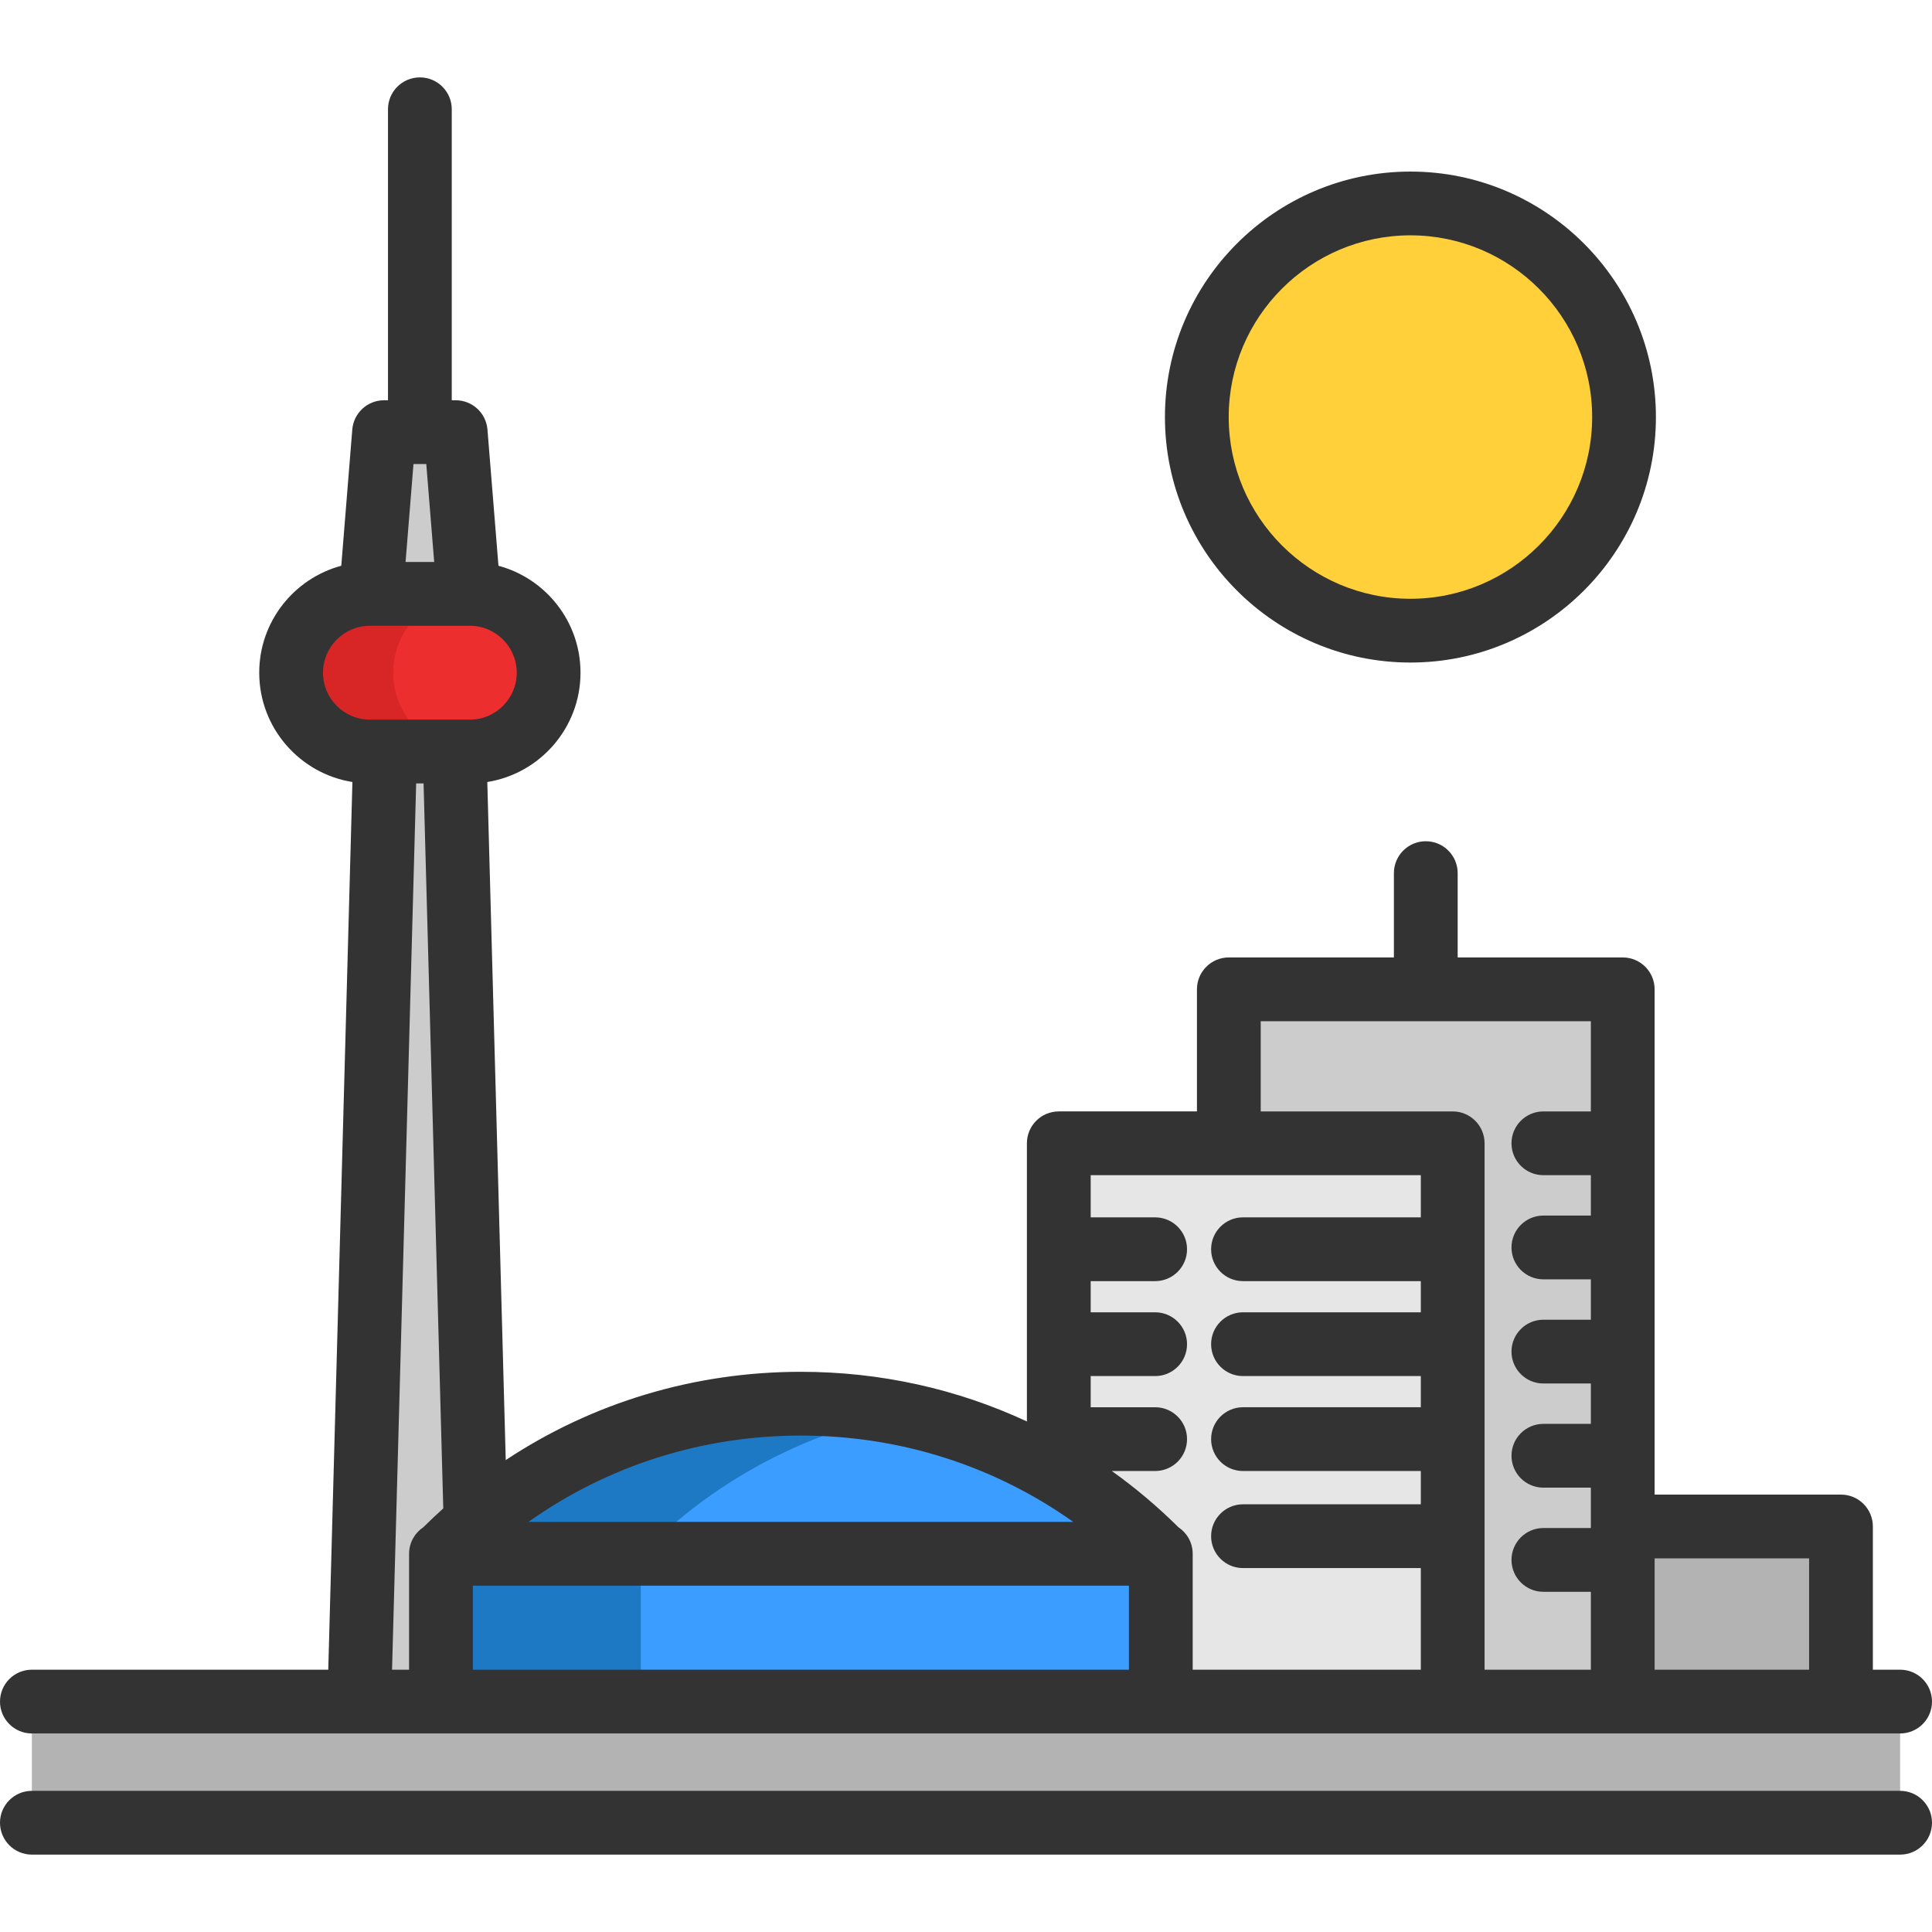 <?xml version="1.0" encoding="iso-8859-1"?>
<!-- Uploaded to: SVG Repo, www.svgrepo.com, Generator: SVG Repo Mixer Tools -->
<svg xmlns="http://www.w3.org/2000/svg" xmlns:xlink="http://www.w3.org/1999/xlink" version="1.1" id="Layer_1"  viewBox="0 0 454.479 454.479" xml:space="preserve" width="512" height="512">
<g>
	<polyline style="fill:#B3B3B3;" points="433.072,400.278 433.072,359.088 381.732,359.088 381.732,399.99  "/>
	<rect x="7.5" y="402.399" style="fill:#B3B3B3;" width="439.478" height="25.499"/>
	<polygon style="fill:#CCCCCC;" points="107.192,101.658 110.272,139.698 87.272,139.698 90.342,101.658  "/>
	<path style="fill:#CCCCCC;" d="M103.732,365.738v34.54h-19.21l6.08-223.49h16.34l4.93,181.39c-2.75,2.32-5.4,4.77-7.92,7.33   C103.872,365.588,103.792,365.658,103.732,365.738z"/>
	<path style="fill:#ED2E2E;" d="M110.272,139.698h0.24c5.13,0,9.76,2.07,13.12,5.43c3.35,3.36,5.43,7.99,5.43,13.11   c0,10.25-8.3,18.55-18.55,18.55h-3.57h-16.34h-3.58c-5.12,0-9.76-2.08-13.11-5.43c-3.35-3.36-5.43-7.99-5.43-13.12   c0-10.24,8.3-18.54,18.54-18.54h0.25H110.272z"/>
	<path style="fill:#D82525;" d="M97.912,171.358c-3.35-3.36-5.43-7.99-5.43-13.12c0-10.154,8.164-18.389,18.285-18.527   c-0.086-0.001-0.169-0.013-0.255-0.013h-0.24h-23h-0.25c-10.24,0-18.54,8.3-18.54,18.54c0,5.13,2.08,9.76,5.43,13.12   c3.35,3.35,7.99,5.43,13.11,5.43h3.58h16.34h3.57c0.086,0,0.169-0.012,0.255-0.013C105.75,176.707,101.206,174.652,97.912,171.358z   "/>
	<path style="fill:#3B9DFF;" d="M272.852,365.508h-168.9c2.52-2.56,5.17-5.01,7.92-7.33c20.65-17.46,47.36-27.98,76.53-27.98   c22.17,0,42.92,6.08,60.67,16.67C257.782,352.058,265.772,358.328,272.852,365.508z"/>
	<path style="fill:#3B9DFF;" d="M273.062,365.728v34.55h-23.99h-136.05h-9.29v-34.54c0.06-0.08,0.14-0.15,0.22-0.23h168.9   C272.932,365.588,273.002,365.648,273.062,365.728z"/>
	<g>
		<path style="fill:#1E79C4;" d="M211.912,332.528c-19.95,4-38.08,13-53.04,25.65c-2.75,2.32-5.4,4.77-7.92,7.33h-47    c2.52-2.56,5.17-5.01,7.92-7.33c20.65-17.46,47.36-27.98,76.53-27.98C196.452,330.198,204.312,330.998,211.912,332.528z"/>
		<path style="fill:#1E79C4;" d="M150.952,365.508c-0.08,0.08-0.16,0.15-0.22,0.23v34.54h-47v-34.54c0.06-0.08,0.14-0.15,0.22-0.23    H150.952z"/>
	</g>
	<path style="fill:#E6E6E6;" d="M341.732,316.198v22.34v22.83v38.91h-52.66h-16.01v-34.55l0.01,0.01l-0.01-0.23h-0.21   c-7.08-7.18-15.07-13.45-23.78-18.64v-8.33v-22.34v-22.33v-24.92h40h52.66v24.92V316.198z"/>
	<polygon style="fill:#CCCCCC;" points="381.732,268.948 381.732,293.448 381.732,317.948 381.732,342.448 381.732,359.088    381.732,366.948 381.732,400.278 341.732,400.278 341.732,361.368 341.732,338.538 341.732,316.198 341.732,293.868    341.732,268.948 289.072,268.948 289.072,232.728 335.402,232.728 381.732,232.728  "/>
	<path style="fill:#FFD039;" d="M331.782,47.858c27.75,0,50.25,22.5,50.25,50.25s-22.5,50.25-50.25,50.25s-50.24-22.5-50.24-50.25   S304.032,47.858,331.782,47.858z"/>
	<g>
		<path style="fill:#333333;" d="M331.786,155.855c31.842,0,57.747-25.905,57.747-57.748S363.628,40.36,331.786,40.36    c-31.843,0-57.748,25.905-57.748,57.748S299.943,155.855,331.786,155.855z M331.786,55.36c23.571,0,42.747,19.176,42.747,42.748    s-19.176,42.748-42.747,42.748s-42.748-19.176-42.748-42.748S308.215,55.36,331.786,55.36z"/>
		<path style="fill:#333333;" d="M7.5,407.776h439.479c4.143,0,7.5-3.358,7.5-7.5s-3.357-7.5-7.5-7.5h-6.41v-33.69    c0-4.142-3.357-7.5-7.5-7.5h-43.84v-118.86c0-4.142-3.357-7.5-7.5-7.5h-38.83v-19.833c0-4.142-3.357-7.5-7.5-7.5    s-7.5,3.358-7.5,7.5v19.833h-38.83c-4.143,0-7.5,3.358-7.5,7.5v28.72h-32.5c-4.143,0-7.5,3.358-7.5,7.5v65.429    c-16.433-7.645-34.479-11.676-53.17-11.676c-25.095,0-49.031,7.261-69.427,20.764l-4.335-159.505    c12.409-1.981,21.924-12.757,21.924-25.716c0-12.029-8.2-22.175-19.302-25.154l-2.588-32.038    c-0.314-3.895-3.567-6.896-7.476-6.896h-0.924V25.704c0-4.142-3.357-7.5-7.5-7.5s-7.5,3.358-7.5,7.5v68.451h-0.924    c-3.908,0-7.161,3.001-7.476,6.896l-2.588,32.038c-11.102,2.979-19.302,13.125-19.302,25.154c0,12.958,9.512,23.731,21.919,25.715    L77.22,392.776H7.5c-4.143,0-7.5,3.358-7.5,7.5S3.357,407.776,7.5,407.776z M111.231,392.776V373.01h154.334v19.767H111.231z     M425.568,366.586v26.19h-36.34v-26.19H425.568z M296.568,240.227h77.66v21.22h-11.167c-4.143,0-7.5,3.358-7.5,7.5    s3.357,7.5,7.5,7.5h11.167v9.5h-11.167c-4.143,0-7.5,3.358-7.5,7.5s3.357,7.5,7.5,7.5h11.167v9.5h-11.167    c-4.143,0-7.5,3.358-7.5,7.5s3.357,7.5,7.5,7.5h11.167v9.5h-11.167c-4.143,0-7.5,3.358-7.5,7.5s3.357,7.5,7.5,7.5h11.167v9.5    h-11.167c-4.143,0-7.5,3.358-7.5,7.5s3.357,7.5,7.5,7.5h11.167v18.33h-25v-123.83c0-4.142-3.357-7.5-7.5-7.5h-45.16V240.227z     M334.229,276.446v9.923h-41.83c-4.143,0-7.5,3.358-7.5,7.5s3.357,7.5,7.5,7.5h41.83v7.333h-41.83c-4.143,0-7.5,3.358-7.5,7.5    s3.357,7.5,7.5,7.5h41.83v7.333h-41.83c-4.143,0-7.5,3.358-7.5,7.5s3.357,7.5,7.5,7.5h41.83v7.833h-41.83    c-4.143,0-7.5,3.358-7.5,7.5s3.357,7.5,7.5,7.5h41.83v23.907h-53.664v-27.36c-0.033-2.575-1.36-4.831-3.356-6.156    c-4.909-4.87-10.151-9.279-15.667-13.223h10.194c4.143,0,7.5-3.358,7.5-7.5s-3.357-7.5-7.5-7.5h-15.167v-7.333h15.167    c4.143,0,7.5-3.358,7.5-7.5s-3.357-7.5-7.5-7.5h-15.167v-7.333h15.167c4.143,0,7.5-3.358,7.5-7.5s-3.357-7.5-7.5-7.5h-15.167    v-9.923H334.229z M252.484,358.01H124.305c18.608-13.196,40.783-20.31,64.093-20.31C211.698,337.7,233.864,344.808,252.484,358.01    z M97.266,109.154h3.01l1.862,23.044h-6.734L97.266,109.154z M75.981,158.243c0-6.09,4.955-11.044,11.045-11.044h0.247h22.994    h0.248c6.09,0,11.044,4.955,11.044,11.044c0,6.09-4.954,11.045-11.044,11.045H87.026    C80.937,169.288,75.981,164.333,75.981,158.243z M97.897,184.288h1.742l4.635,170.548c-1.594,1.432-3.158,2.906-4.688,4.426    c-1.995,1.325-3.321,3.581-3.354,6.154l-0.001,27.36h-4.006L97.897,184.288z"/>
		<path style="fill:#333333;" d="M446.979,421.275H7.5c-4.143,0-7.5,3.358-7.5,7.5s3.357,7.5,7.5,7.5h439.479    c4.143,0,7.5-3.358,7.5-7.5S451.121,421.275,446.979,421.275z"/>
	</g>
</g>















</svg>